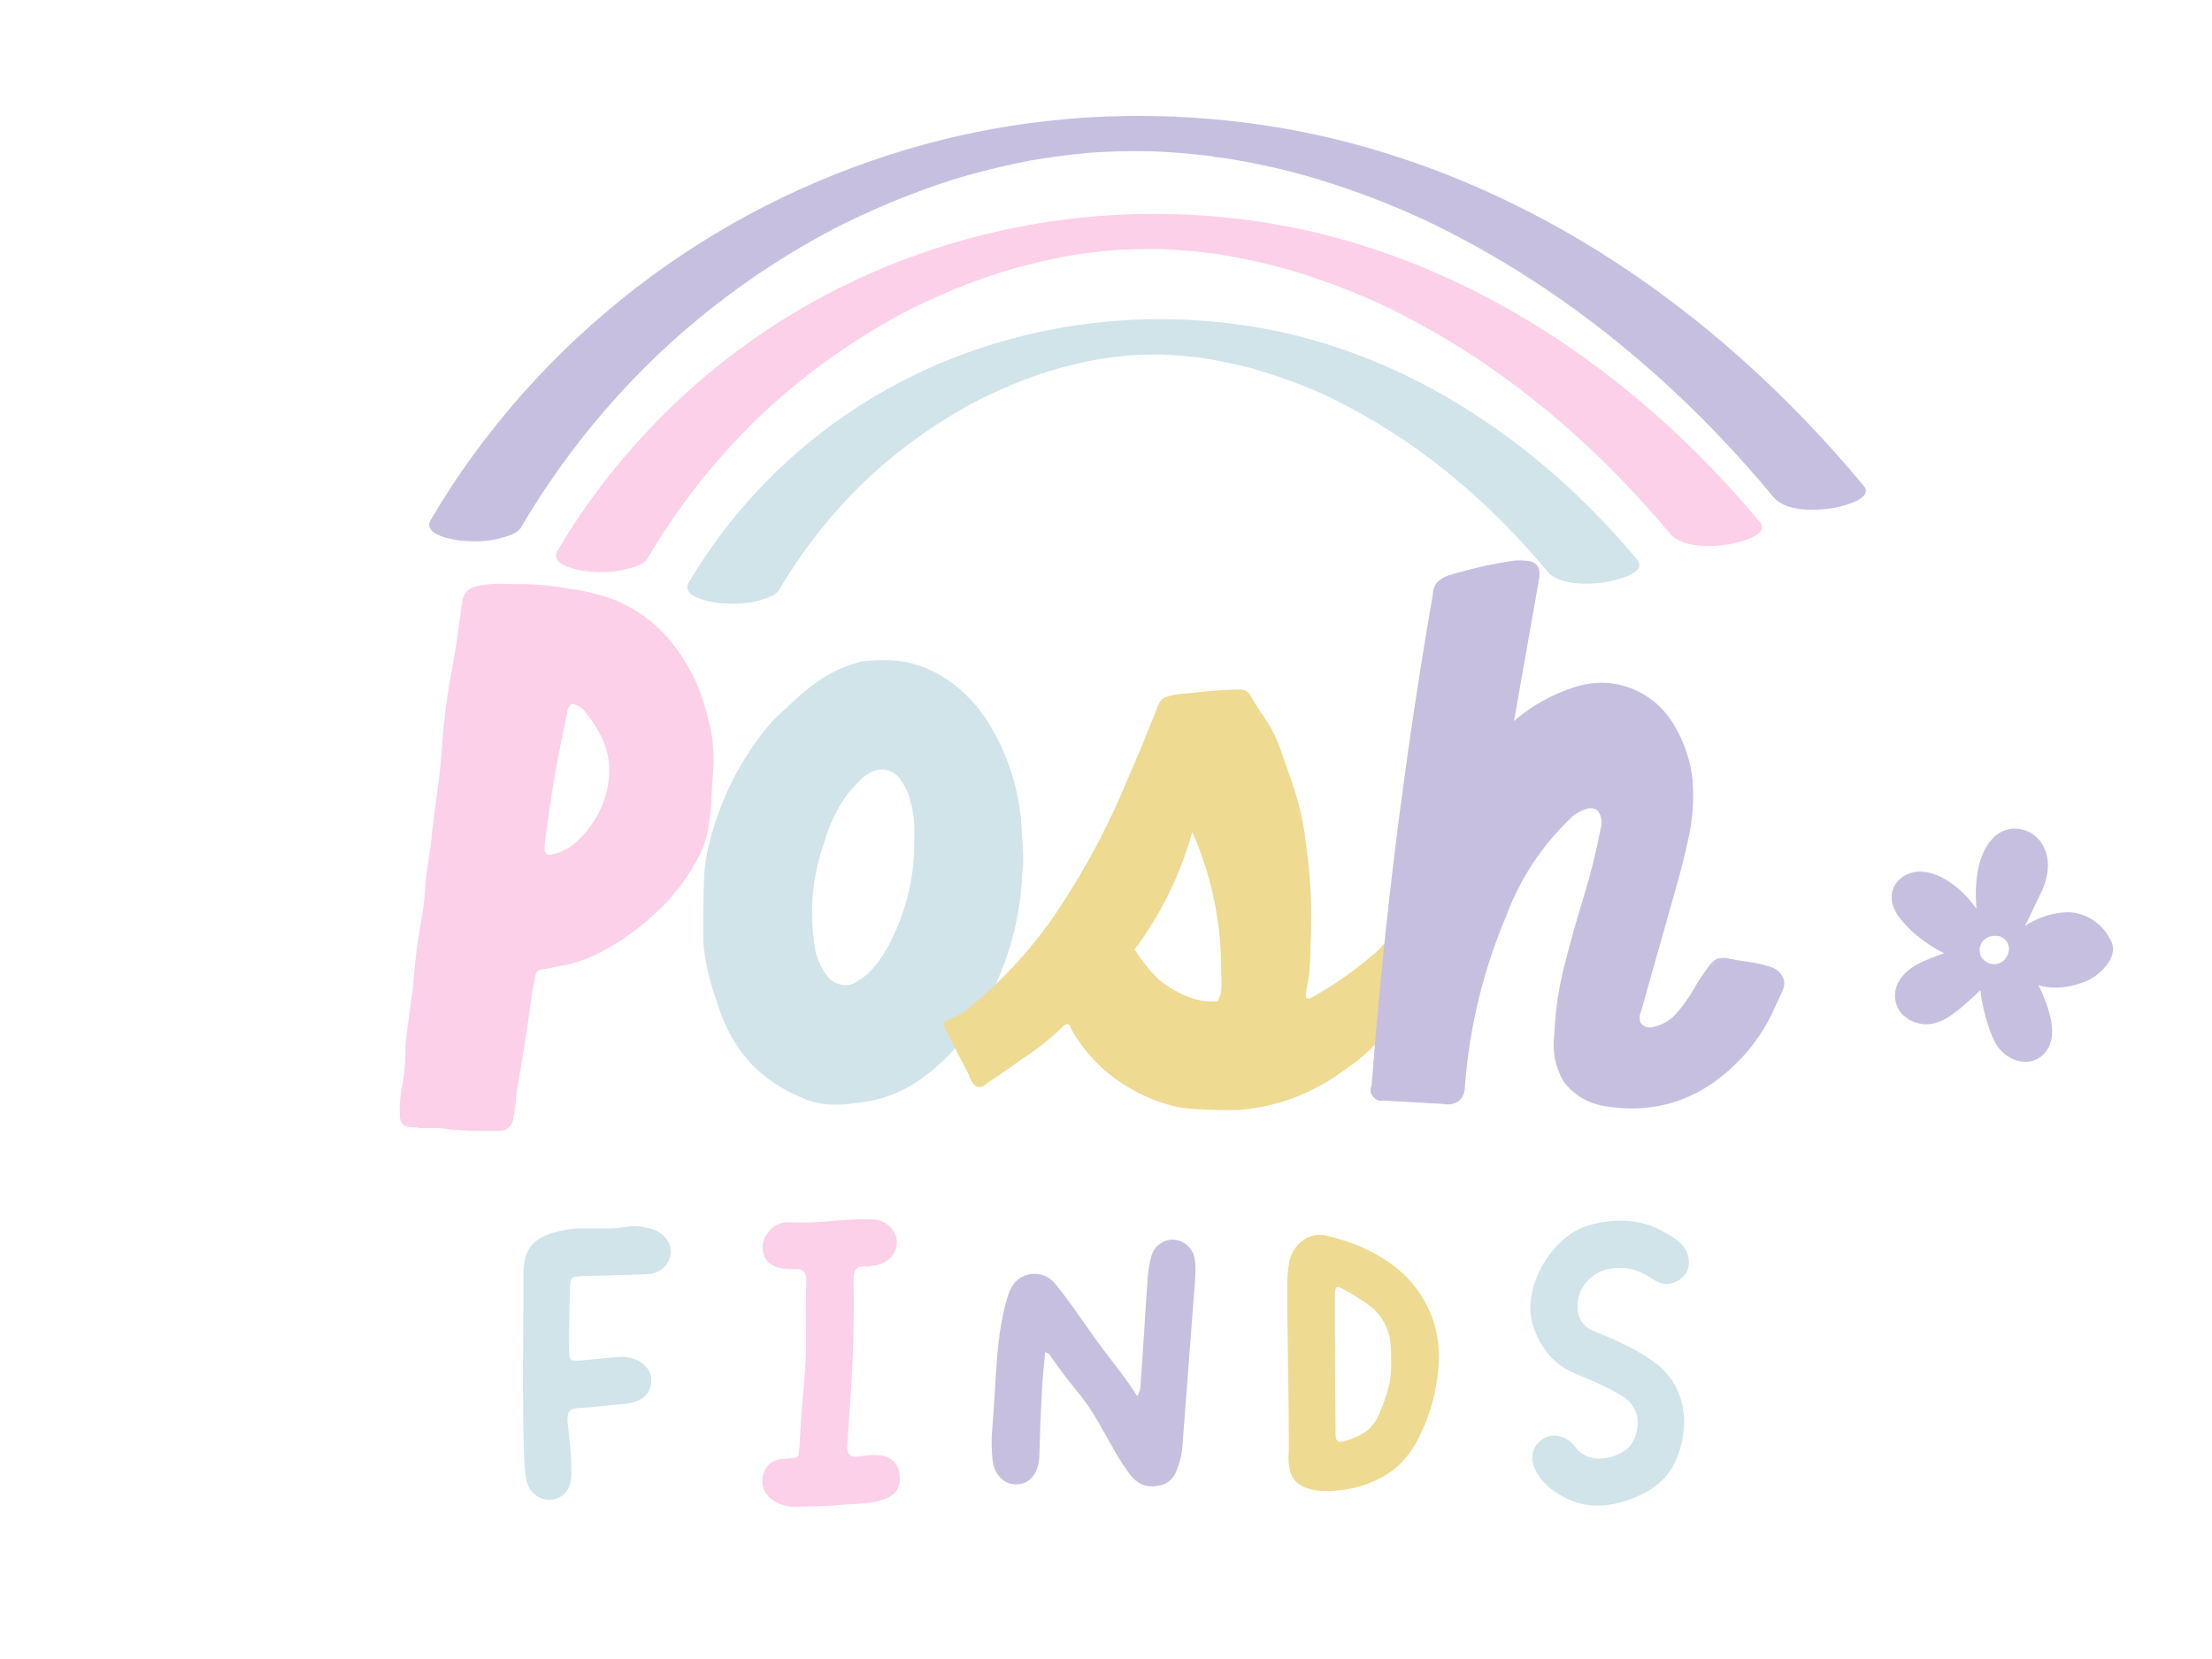 <svg version="1.0" preserveAspectRatio="xMidYMid meet" height="1500" viewBox="0 0 1500 1125" zoomAndPan="magnify" width="2000" xmlns:xlink="http://www.w3.org/1999/xlink" xmlns="http://www.w3.org/2000/svg"><defs><g></g><clipPath id="3ddf61da8d"><path clip-rule="nonzero" d="M 1405 650 L 1406 650 L 1406 652 L 1405 652 Z M 1405 650"></path></clipPath><clipPath id="584ecf0b56"><path clip-rule="nonzero" d="M 1337.695 533.25 L 1455.73 627.027 L 1361.953 745.059 L 1243.922 651.285 Z M 1337.695 533.25"></path></clipPath><clipPath id="a4b7956131"><path clip-rule="nonzero" d="M 1337.695 533.25 L 1455.73 627.027 L 1361.953 745.059 L 1243.922 651.285 Z M 1337.695 533.25"></path></clipPath><clipPath id="490017208e"><path clip-rule="nonzero" d="M 1282 561 L 1433 561 L 1433 721 L 1282 721 Z M 1282 561"></path></clipPath><clipPath id="801d619859"><path clip-rule="nonzero" d="M 1337.695 533.25 L 1455.73 627.027 L 1361.953 745.059 L 1243.922 651.285 Z M 1337.695 533.25"></path></clipPath><clipPath id="6c4f2004ad"><path clip-rule="nonzero" d="M 1337.695 533.25 L 1455.73 627.027 L 1361.953 745.059 L 1243.922 651.285 Z M 1337.695 533.25"></path></clipPath><clipPath id="2ce2507462"><path clip-rule="nonzero" d="M 1373 702 L 1374 702 L 1374 703 L 1373 703 Z M 1373 702"></path></clipPath><clipPath id="2ac8a0ba1a"><path clip-rule="nonzero" d="M 1337.695 533.25 L 1455.73 627.027 L 1361.953 745.059 L 1243.922 651.285 Z M 1337.695 533.25"></path></clipPath><clipPath id="5b9a2f0dd9"><path clip-rule="nonzero" d="M 1337.695 533.25 L 1455.73 627.027 L 1361.953 745.059 L 1243.922 651.285 Z M 1337.695 533.25"></path></clipPath><clipPath id="5a0a0151a0"><path clip-rule="nonzero" d="M 1342 634 L 1363 634 L 1363 654 L 1342 654 Z M 1342 634"></path></clipPath><clipPath id="9587678555"><path clip-rule="nonzero" d="M 1337.695 533.25 L 1455.73 627.027 L 1361.953 745.059 L 1243.922 651.285 Z M 1337.695 533.25"></path></clipPath><clipPath id="3d406049df"><path clip-rule="nonzero" d="M 1337.695 533.25 L 1455.73 627.027 L 1361.953 745.059 L 1243.922 651.285 Z M 1337.695 533.25"></path></clipPath><clipPath id="280d19d043"><path clip-rule="nonzero" d="M 291 78 L 1266 78 L 1266 368 L 291 368 Z M 291 78"></path></clipPath><clipPath id="e73c9ce91c"><path clip-rule="nonzero" d="M 385.07 -32.32 L 1300.523 189.746 L 1204.871 584.062 L 289.422 361.996 Z M 385.07 -32.32"></path></clipPath><clipPath id="2aefc77ccc"><path clip-rule="nonzero" d="M 385.07 -32.32 L 1300.523 189.746 L 1204.871 584.062 L 289.422 361.996 Z M 385.07 -32.32"></path></clipPath><clipPath id="668535c36a"><path clip-rule="nonzero" d="M 377 145 L 1195 145 L 1195 388 L 377 388 Z M 377 145"></path></clipPath><clipPath id="2175353b23"><path clip-rule="nonzero" d="M 385.07 -32.32 L 1300.523 189.746 L 1204.871 584.062 L 289.422 361.996 Z M 385.07 -32.32"></path></clipPath><clipPath id="38c06f9443"><path clip-rule="nonzero" d="M 385.07 -32.32 L 1300.523 189.746 L 1204.871 584.062 L 289.422 361.996 Z M 385.07 -32.32"></path></clipPath><clipPath id="aa9980df13"><path clip-rule="nonzero" d="M 466 216 L 1112 216 L 1112 410 L 466 410 Z M 466 216"></path></clipPath><clipPath id="5a310fbb55"><path clip-rule="nonzero" d="M 385.07 -32.32 L 1300.523 189.746 L 1204.871 584.062 L 289.422 361.996 Z M 385.07 -32.32"></path></clipPath><clipPath id="8ca24719a0"><path clip-rule="nonzero" d="M 385.07 -32.32 L 1300.523 189.746 L 1204.871 584.062 L 289.422 361.996 Z M 385.07 -32.32"></path></clipPath></defs><rect fill-opacity="1" height="1350" y="-112.5" fill="#ffffff" width="1800" x="-150"></rect><rect fill-opacity="1" height="1350" y="-112.5" fill="#ffffff" width="1800" x="-150"></rect><g fill-opacity="1" fill="#fcd0e8"><g transform="translate(276.167, 763.629)"><g><path d="M 56.469 -367.5 C 59.195 -367.801 61.852 -367.875 64.438 -367.719 C 67.02 -367.57 69.523 -367.5 71.953 -367.5 C 84.703 -367.801 97.453 -366.738 110.203 -364.312 C 119.922 -363.094 129.484 -360.816 138.891 -357.484 C 157.41 -350.191 172.285 -338.504 183.516 -322.422 C 193.535 -308.453 200.367 -292.969 204.016 -275.969 C 207.047 -265.344 208.258 -254.566 207.656 -243.641 C 207.051 -236.648 206.598 -229.664 206.297 -222.688 C 205.992 -215.707 205.234 -208.723 204.016 -201.734 C 203.109 -195.961 201.438 -190.5 199 -185.344 C 190.801 -168.645 179.723 -154.223 165.766 -142.078 C 155.141 -132.367 143.297 -124.172 130.234 -117.484 C 120.828 -112.629 110.812 -109.441 100.188 -107.922 C 98.664 -107.617 97.145 -107.316 95.625 -107.016 C 94.113 -106.711 92.598 -106.41 91.078 -106.109 C 88.648 -105.805 87.285 -104.594 86.984 -102.469 C 86.68 -100.945 86.375 -99.426 86.062 -97.906 C 85.758 -96.383 85.457 -94.867 85.156 -93.359 C 84.25 -87.586 83.414 -81.816 82.656 -76.047 C 81.895 -70.273 81.062 -64.66 80.156 -59.203 C 79.238 -53.129 78.25 -47.055 77.188 -40.984 C 76.125 -34.91 75.141 -28.988 74.234 -23.219 C 73.922 -21.707 73.766 -20.191 73.766 -18.672 C 73.766 -17.148 73.613 -15.785 73.312 -14.578 C 73.008 -11.234 72.555 -8.047 71.953 -5.016 C 70.734 0.754 67.242 3.488 61.484 3.188 C 50.547 3.488 39.613 3.188 28.688 2.281 C 25.352 1.664 22.016 1.359 18.672 1.359 C 15.328 1.359 11.988 1.359 8.656 1.359 C 7.738 1.055 6.75 0.906 5.688 0.906 C 4.625 0.906 3.641 0.906 2.734 0.906 C -2.43 0.602 -5.016 -2.125 -5.016 -7.281 C -5.316 -12.75 -5.008 -18.219 -4.094 -23.688 C -2.582 -30.664 -1.672 -37.953 -1.359 -45.547 C -1.359 -52.828 -0.828 -60.109 0.234 -67.391 C 1.297 -74.68 2.281 -81.969 3.188 -89.25 C 3.488 -90.469 3.711 -91.609 3.859 -92.672 C 4.016 -93.734 4.094 -94.875 4.094 -96.094 C 5.008 -109.75 6.68 -123.41 9.109 -137.078 C 10.316 -143.453 11.227 -149.977 11.844 -156.656 C 12.145 -163.938 12.898 -171.145 14.109 -178.281 C 15.328 -185.414 16.238 -192.477 16.844 -199.469 C 18.062 -209.477 19.352 -219.414 20.719 -229.281 C 22.082 -239.156 23.07 -248.945 23.688 -258.656 C 24.895 -276.875 27.32 -294.941 30.969 -312.859 C 32.176 -319.535 33.234 -326.211 34.141 -332.891 C 35.055 -339.566 35.973 -346.242 36.891 -352.922 C 37.191 -353.535 37.344 -354.145 37.344 -354.75 C 37.344 -355.352 37.344 -355.961 37.344 -356.578 C 38.25 -361.129 40.984 -364.16 45.547 -365.672 C 49.18 -366.586 52.82 -367.195 56.469 -367.5 Z M 112.031 -286.438 C 109.602 -284.914 108.391 -282.789 108.391 -280.062 C 106.867 -272.781 105.348 -265.422 103.828 -257.984 C 102.305 -250.547 100.941 -243.18 99.734 -235.891 C 98.516 -228.609 97.375 -221.32 96.312 -214.031 C 95.25 -206.75 94.266 -199.461 93.359 -192.172 C 93.055 -190.348 93.055 -188.523 93.359 -186.703 C 93.66 -184.578 94.875 -183.672 97 -183.984 C 105.195 -185.492 112.023 -189.285 117.484 -195.359 C 127.504 -205.68 133.727 -217.676 136.156 -231.344 C 137.977 -241.664 136.914 -251.68 132.969 -261.391 C 129.633 -268.379 125.535 -274.906 120.672 -280.969 C 118.547 -283.707 115.664 -285.531 112.031 -286.438 Z M 112.031 -286.438"></path></g></g></g><g fill-opacity="1" fill="#d0e4ea"><g transform="translate(474.272, 763.629)"><g><path d="M 219.5 -185.344 C 219.801 -181.395 219.648 -177.297 219.047 -173.047 C 217.523 -134.191 205.988 -98.82 184.438 -66.938 C 175.633 -53.883 165.008 -42.805 152.562 -33.703 C 139.5 -23.68 124.773 -17.758 108.391 -15.938 C 105.953 -15.633 103.441 -15.332 100.859 -15.031 C 98.285 -14.727 95.785 -14.578 93.359 -14.578 C 84.859 -14.266 76.66 -15.93 68.766 -19.578 C 56.016 -24.742 44.781 -32.332 35.062 -42.344 C 31.727 -45.988 28.691 -49.785 25.953 -53.734 C 19.879 -63.148 15.176 -73.32 11.844 -84.25 C 8.5 -93.656 5.914 -103.219 4.094 -112.938 C 3.789 -115.363 3.488 -117.711 3.188 -119.984 C 2.883 -122.266 2.734 -124.617 2.734 -127.047 C 2.734 -134.035 2.734 -140.941 2.734 -147.766 C 2.734 -154.598 2.883 -161.508 3.188 -168.5 C 3.488 -176.383 4.703 -184.273 6.828 -192.172 C 14.117 -221.316 27.176 -247.426 46 -270.5 C 48.727 -273.844 51.609 -276.879 54.641 -279.609 C 57.68 -282.336 60.645 -285.066 63.531 -287.797 C 66.414 -290.535 69.375 -293.117 72.406 -295.547 C 82.727 -304.348 94.266 -310.57 107.016 -314.219 C 108.234 -314.82 109.445 -315.125 110.656 -315.125 C 120.676 -316.344 130.547 -316.191 140.266 -314.672 C 152.398 -311.941 163.328 -306.781 173.047 -299.188 C 183.367 -290.988 191.719 -281.273 198.094 -270.047 C 207.508 -253.953 213.734 -236.645 216.766 -218.125 C 217.672 -212.664 218.273 -207.203 218.578 -201.734 C 218.891 -196.273 219.195 -190.812 219.5 -185.344 Z M 132.516 -131.156 C 141.629 -151.188 146.031 -172.133 145.719 -194 C 146.332 -204.32 145.117 -214.336 142.078 -224.047 C 140.566 -228.297 138.441 -232.242 135.703 -235.891 C 133.578 -238.617 130.844 -240.438 127.5 -241.344 C 124.164 -242.258 120.828 -241.961 117.484 -240.453 C 114.754 -239.234 112.328 -237.711 110.203 -235.891 C 106.859 -232.555 103.672 -229.066 100.641 -225.422 C 93.359 -215.398 88.047 -204.469 84.703 -192.625 C 76.805 -170.164 74.531 -147.242 77.875 -123.859 C 78.781 -115.672 81.664 -108.383 86.531 -102 C 88.957 -98.664 92.219 -96.617 96.312 -95.859 C 100.414 -95.098 104.133 -95.93 107.469 -98.359 C 112.02 -101.098 115.969 -104.594 119.312 -108.844 C 124.781 -115.82 129.18 -123.258 132.516 -131.156 Z M 132.516 -131.156"></path></g></g></g><g fill-opacity="1" fill="#eeda91"><g transform="translate(701.065, 763.629)"><g><path d="M 247.281 -123.406 C 247.281 -120.07 247.352 -116.734 247.5 -113.391 C 247.656 -110.055 247.582 -106.719 247.281 -103.375 C 246.977 -98.52 246.598 -93.738 246.141 -89.031 C 245.68 -84.32 245.148 -79.539 244.547 -74.688 C 244.848 -70.133 243.176 -66.641 239.531 -64.203 C 230.727 -53.578 220.562 -44.473 209.031 -36.891 C 188.082 -21.703 164.703 -13.047 138.891 -10.922 C 126.141 -10.617 113.391 -11.078 100.641 -12.297 C 86.367 -15.023 73.16 -20.336 61.016 -28.234 C 46.141 -37.641 34.301 -50.086 25.5 -65.578 C 25.195 -66.785 24.594 -67.848 23.688 -68.766 C 23.688 -68.766 23.379 -68.914 22.766 -69.219 C 21.859 -68.914 21.102 -68.613 20.5 -68.312 C 11.688 -59.508 1.969 -51.766 -8.656 -45.078 C -12.289 -42.348 -16.004 -39.691 -19.797 -37.109 C -23.598 -34.535 -27.32 -32.031 -30.969 -29.594 C -31.27 -29.289 -31.645 -28.988 -32.094 -28.688 C -32.551 -28.383 -32.938 -28.082 -33.25 -27.781 C -36.883 -25.352 -39.914 -26.266 -42.344 -30.516 C -42.656 -31.117 -42.961 -31.723 -43.266 -32.328 C -43.566 -32.941 -43.719 -33.551 -43.719 -34.156 C -49.488 -45.082 -55.102 -56.008 -60.562 -66.938 C -60.863 -67.852 -61.172 -68.766 -61.484 -69.672 C -60.867 -69.973 -60.41 -70.352 -60.109 -70.812 C -59.805 -71.27 -59.504 -71.5 -59.203 -71.5 C -51.91 -74.227 -45.535 -78.176 -40.078 -83.344 C -18.516 -101.551 0.156 -122.344 15.938 -145.719 C 34.758 -173.957 50.547 -203.562 63.297 -234.531 C 66.641 -242.113 69.906 -249.773 73.094 -257.516 C 76.281 -265.266 79.391 -272.93 82.422 -280.516 C 84.242 -285.68 85.914 -288.797 87.438 -289.859 C 88.957 -290.922 92.145 -291.906 97 -292.812 C 100.945 -293.113 104.895 -293.492 108.844 -293.953 C 112.789 -294.41 116.734 -294.789 120.672 -295.094 C 123.711 -295.395 126.75 -295.617 129.781 -295.766 C 132.82 -295.922 135.859 -296 138.891 -296 C 142.836 -296.301 145.57 -294.785 147.094 -291.453 C 149.219 -287.805 151.414 -284.312 153.688 -280.969 C 155.969 -277.633 158.172 -274.297 160.297 -270.953 C 163.941 -264.273 166.828 -257.445 168.953 -250.469 C 171.379 -243.789 173.656 -237.266 175.781 -230.891 C 180.031 -218.441 182.914 -205.535 184.438 -192.172 C 187.77 -169.398 188.832 -146.477 187.625 -123.406 C 187.625 -120.07 187.547 -116.734 187.391 -113.391 C 187.242 -110.055 187.016 -106.719 186.703 -103.375 C 186.398 -100.945 186.02 -98.594 185.562 -96.312 C 185.113 -94.039 184.738 -91.844 184.438 -89.719 C 184.438 -88.801 184.438 -87.891 184.438 -86.984 C 185.344 -86.367 186.176 -86.211 186.938 -86.516 C 187.695 -86.828 188.379 -87.133 188.984 -87.438 C 205.078 -96.539 219.953 -107.164 233.609 -119.312 C 234.828 -120.531 235.969 -121.742 237.031 -122.953 C 238.094 -124.172 239.078 -125.383 239.984 -126.594 C 241.203 -127.812 242.57 -128.27 244.094 -127.969 C 246.52 -127.352 247.582 -125.832 247.281 -123.406 Z M 124.781 -84.703 C 125.988 -87.43 126.742 -89.707 127.047 -91.531 C 127.359 -93.352 127.359 -98.211 127.047 -106.109 C 127.047 -138.586 120.52 -169.707 107.469 -199.469 C 99.27 -170.32 86.219 -143.754 68.312 -119.766 C 74.082 -110.961 79.469 -104.285 84.469 -99.734 C 89.477 -95.18 96.383 -91.082 105.188 -87.438 C 111.57 -85.008 118.102 -84.098 124.781 -84.703 Z M 124.781 -84.703"></path></g></g></g><g fill-opacity="1" fill="#c7bfe0"><g transform="translate(934.69, 763.629)"><g><path d="M 91.984 -274.594 L 92.438 -275.062 C 103.676 -284.77 116.656 -292.129 131.375 -297.141 C 146.102 -302.148 160.145 -301.77 173.5 -296 C 185.344 -290.844 194.602 -282.422 201.281 -270.734 C 207.957 -259.047 211.906 -246.828 213.125 -234.078 C 214.031 -221.016 213.117 -208.18 210.391 -195.578 C 207.66 -182.984 204.473 -170.461 200.828 -158.016 L 178.062 -77.422 C 176.844 -74.68 176.844 -72.098 178.062 -69.672 C 180.488 -66.941 183.523 -66.18 187.172 -67.391 C 193.234 -68.91 198.312 -72.023 202.406 -76.734 C 206.508 -81.441 210.234 -86.676 213.578 -92.438 C 216.922 -98.207 220.41 -103.523 224.047 -108.391 C 225.566 -110.516 227.391 -112.18 229.516 -113.391 C 232.555 -114.305 235.594 -114.305 238.625 -113.391 C 241.352 -112.785 244.992 -112.176 249.547 -111.562 C 254.109 -110.957 258.664 -110.047 263.219 -108.828 C 267.77 -107.617 270.805 -105.953 272.328 -103.828 C 275.359 -100.484 276.039 -96.766 274.375 -92.672 C 272.707 -88.578 270.961 -84.707 269.141 -81.062 C 260.941 -62.238 248.645 -46.301 232.25 -33.25 C 209.781 -15.633 184.281 -8.953 155.75 -13.203 C 143.301 -14.723 133.281 -20.344 125.688 -30.062 C 119.914 -40.07 117.789 -50.695 119.312 -61.938 C 119.914 -77.719 122.191 -93.348 126.141 -108.828 C 130.086 -124.316 134.414 -139.727 139.125 -155.062 C 143.832 -170.395 147.703 -185.953 150.734 -201.734 C 151.953 -205.68 151.5 -209.477 149.375 -213.125 C 147.25 -215.551 144.363 -216.156 140.719 -214.938 C 137.07 -213.727 134.035 -212.062 131.609 -209.938 C 111.266 -190.812 96.238 -168.191 86.531 -142.078 C 71.039 -105.348 61.781 -67.098 58.75 -27.328 C 58.75 -23.68 57.688 -20.492 55.562 -17.766 C 52.219 -15.023 48.27 -14.113 43.719 -15.031 L 3.641 -17.312 C 0.91 -16.695 -1.516 -17.602 -3.641 -20.031 C -5.461 -22.156 -5.766 -24.738 -4.547 -27.781 C 3.953 -139.195 17.766 -250.008 36.891 -360.219 C 36.891 -362.945 37.645 -365.523 39.156 -367.953 C 41.895 -370.992 45.238 -372.969 49.188 -373.875 C 63.145 -378.125 77.41 -381.312 91.984 -383.438 C 95.023 -383.738 98.289 -383.66 101.781 -383.203 C 105.27 -382.754 107.625 -381.008 108.844 -377.969 C 109.445 -375.539 109.445 -372.961 108.844 -370.234 Z M 91.984 -274.594"></path></g></g></g><g clip-path="url(#3ddf61da8d)"><g clip-path="url(#584ecf0b56)"><g clip-path="url(#a4b7956131)"><path fill-rule="nonzero" fill-opacity="1" d="M 1405.332 651.32 C 1405.332 651.32 1405.508 651.004 1405.57 650.828 C 1405.57 650.828 1405.461 650.969 1405.332 651.32 Z M 1405.332 651.32" fill="#c7bfe0"></path></g></g></g><g clip-path="url(#490017208e)"><g clip-path="url(#801d619859)"><g clip-path="url(#6c4f2004ad)"><path fill-rule="nonzero" fill-opacity="1" d="M 1388.551 711.402 C 1394.801 700.777 1390.18 686.586 1385.934 676.02 C 1384.812 673.238 1383.582 670.598 1382.27 667.965 C 1392.379 671.531 1405.836 669.355 1416.105 664.723 C 1421.195 662.41 1437.48 650.676 1431.629 638.227 C 1424.16 622.379 1409.312 618.301 1401.715 618.625 C 1393.359 618.949 1384.426 620.859 1373.109 627.762 C 1375.559 623.73 1380.488 612.281 1382.715 608.148 C 1388.527 597.02 1391.77 583.703 1384.809 572.27 C 1378.16 561.387 1362.871 558.246 1353.098 566.832 C 1344.129 574.691 1340.953 587.453 1340.113 598.898 C 1339.68 604.684 1339.828 610.402 1340.273 616.129 C 1337.977 613.02 1335.605 610 1332.836 607.195 C 1324.414 598.461 1310.992 589.156 1298.172 591.383 C 1291.223 592.602 1285.141 597.305 1283.277 604.227 C 1281.66 610.359 1283.918 616.469 1287.48 621.418 C 1294.438 630.953 1304.113 638.492 1314.27 644.289 C 1315.621 645.059 1316.965 645.75 1318.395 646.43 C 1317.988 646.562 1317.578 646.691 1317.219 646.859 C 1306.008 650.969 1292.621 655.246 1286.977 666.73 C 1284.137 672.496 1284.371 679.344 1287.656 684.832 C 1290.691 689.965 1296.043 692.855 1301.711 694.102 C 1313.391 696.645 1323.387 688.922 1331.637 681.777 C 1335.512 678.422 1339.34 675.031 1342.93 671.371 C 1343.176 673.539 1343.434 675.785 1343.848 677.93 C 1344.895 683.758 1346.312 689.5 1348.137 695.113 C 1349.949 700.641 1352.07 706.641 1355.844 711.227 C 1364.293 721.648 1380.988 724.164 1388.578 711.273 Z M 1376.848 646.398 C 1376.219 646.051 1376.66 646.25 1376.848 646.398 Z M 1379.27 637.348 C 1379.965 637.145 1379.594 637.227 1379.27 637.348 Z M 1300.043 608.465 C 1300.043 608.465 1300.117 608.75 1299.969 608.934 C 1299.711 608.5 1299.625 608.133 1300.043 608.465 Z M 1299.52 609.41 C 1299.52 609.41 1299.602 609.02 1299.969 608.934 C 1299.785 609.168 1299.527 609.492 1299.52 609.41 Z M 1302.371 675.934 C 1302.438 676.516 1302.438 676.516 1302.371 675.934 Z M 1373.375 702.977 C 1373.375 702.977 1373.336 703.023 1373.336 703.023 C 1373.336 703.023 1373.336 703.023 1373.375 702.977 Z M 1373.336 703.023 C 1373.336 703.023 1373.375 702.977 1373.41 702.93 C 1373.375 702.977 1373.336 703.023 1373.336 703.023 Z M 1373.336 703.023" fill="#c7bfe0"></path></g></g></g><g clip-path="url(#2ce2507462)"><g clip-path="url(#2ac8a0ba1a)"><g clip-path="url(#5b9a2f0dd9)"><path fill-rule="nonzero" fill-opacity="1" d="M 1373.52 702.793 C 1373.52 702.793 1373.52 702.793 1373.605 702.781 C 1373.605 702.781 1373.605 702.781 1373.641 702.734 C 1373.641 702.734 1373.566 702.828 1373.52 702.793 Z M 1373.52 702.793" fill="#c7bfe0"></path></g></g></g><g clip-path="url(#5a0a0151a0)"><g clip-path="url(#9587678555)"><g clip-path="url(#3d406049df)"><path fill-rule="nonzero" fill-opacity="1" d="M 1359.922 649.98 C 1359.922 649.98 1359.961 649.938 1359.996 649.891 C 1360.383 649.211 1360.816 648.574 1361.203 647.895 C 1361.203 647.895 1361.203 647.895 1361.238 647.848 C 1361.277 647.805 1361.352 647.711 1361.387 647.664 C 1361.422 647.617 1361.496 647.523 1361.488 647.441 C 1361.734 646.652 1361.98 645.867 1362.145 645.09 C 1362.211 644.914 1362.191 644.746 1362.219 644.617 C 1362.43 643.496 1362.34 642.367 1361.969 641.312 C 1361.797 640.195 1361.34 639.148 1360.605 638.262 C 1359.898 637.246 1359.055 636.5 1357.98 635.949 C 1357.051 635.211 1355.957 634.875 1354.801 634.711 C 1354.715 634.719 1354.586 634.691 1354.504 634.703 C 1354.375 634.676 1354.207 634.695 1354.078 634.668 C 1353.652 634.633 1353.188 634.641 1352.809 634.645 C 1352.43 634.645 1351.922 634.617 1351.504 634.668 C 1351.34 634.684 1351.254 634.695 1351.09 634.715 C 1350.348 634.883 1349.527 635.062 1348.75 635.277 C 1348.75 635.277 1348.629 635.332 1348.547 635.344 C 1347.824 635.68 1347.113 636.098 1346.438 636.469 C 1346.402 636.516 1346.367 636.562 1346.328 636.609 C 1345.672 637.148 1345.109 637.762 1344.539 638.289 C 1344.504 638.336 1344.465 638.383 1344.43 638.43 C 1343.957 639.117 1343.535 639.84 1343.195 640.551 C 1342.984 640.914 1342.855 641.645 1342.828 641.773 C 1342.793 641.82 1342.547 642.609 1342.508 643.035 C 1342.43 643.805 1342.395 644.609 1342.488 645.441 C 1342.586 646.273 1342.766 647.098 1343.062 647.863 C 1343.398 648.586 1343.734 649.305 1344.227 649.926 C 1344.227 649.926 1344.32 649.996 1344.367 650.035 C 1343.883 649.5 1345.445 651.344 1346.082 651.777 C 1346.41 652.035 1347.039 652.387 1347.215 652.449 C 1347.539 652.707 1348.039 653.031 1348.477 653.148 C 1348.301 653.086 1350.051 653.645 1350.781 653.77 C 1350.781 653.77 1350.828 653.809 1350.914 653.797 C 1351.719 653.832 1352.441 653.875 1353.234 653.828 C 1353.234 653.828 1353.32 653.816 1353.402 653.809 C 1354.188 653.676 1354.93 653.508 1355.66 653.254 C 1355.66 653.254 1355.695 653.207 1355.777 653.199 C 1356.5 652.863 1357.172 652.492 1357.887 652.07 C 1357.922 652.023 1357.996 651.934 1358.078 651.922 C 1358.734 651.383 1359.344 650.809 1359.906 650.195 C 1359.941 650.148 1360.016 650.055 1360.055 650.008 Z M 1359.922 649.98" fill="#ffffff"></path></g></g></g><g clip-path="url(#280d19d043)"><g clip-path="url(#e73c9ce91c)"><g clip-path="url(#2aefc77ccc)"><path fill-rule="nonzero" fill-opacity="1" d="M 353.387 357.461 C 387.617 299.523 431.918 248.492 484.316 207.582 C 509.75 187.699 536.969 170.102 565.578 155.07 C 562.348 156.734 566.254 154.746 567.43 154.16 C 569.102 153.316 570.777 152.473 572.5 151.641 C 576.152 149.805 579.848 148.035 583.578 146.332 C 590.695 143 597.824 139.836 605.07 136.863 C 612.32 133.891 620.129 130.836 627.699 128.102 C 631.215 126.836 634.719 125.617 638.223 124.402 C 639.938 123.84 641.934 123.453 643.492 122.633 C 643.426 122.672 638.734 124.09 641.547 123.25 C 642.723 122.883 643.902 122.516 645.078 122.148 C 660.055 117.57 675.207 113.633 690.539 110.5 C 692.32 110.113 694.137 109.793 695.914 109.41 C 696.824 109.25 697.684 109.078 698.605 108.867 C 701.805 108.227 695.363 109.441 695.531 109.426 C 699.426 108.848 703.316 108.051 707.207 107.473 C 714.672 106.293 722.191 105.344 729.684 104.496 C 733.59 104.082 737.473 103.773 741.379 103.363 C 744.891 103.016 737.012 103.66 737.445 103.66 C 738.328 103.602 739.215 103.543 740.148 103.5 C 742.25 103.355 744.352 103.215 746.441 103.121 C 753.938 102.711 761.383 102.504 768.844 102.465 C 772.434 102.465 776.008 102.516 779.586 102.57 C 783.16 102.621 775.16 102.422 775.598 102.418 C 776.676 102.461 777.816 102.465 778.895 102.512 C 781.43 102.582 784.008 102.719 786.586 102.852 C 796.035 103.352 805.477 104.117 814.906 105.156 C 817.074 105.41 819.242 105.664 821.41 105.918 C 822.461 106.062 823.566 106.223 824.629 106.316 C 828.016 106.703 822.461 106.062 822.422 106 C 823.055 106.75 827.836 106.77 828.879 106.969 C 831.391 107.359 833.906 107.754 836.41 108.195 C 845.344 109.711 854.211 111.48 863.031 113.457 C 867.258 114.43 871.48 115.398 875.719 116.535 C 877.824 117.047 879.918 117.609 882.012 118.172 C 876.594 116.746 884.605 118.91 886.031 119.309 C 894.727 121.797 903.359 124.547 911.957 127.445 C 929.535 133.449 946.734 140.34 963.629 148.031 C 963.629 148.031 966.859 149.52 965.098 148.711 C 963.336 147.902 966.613 149.406 966.562 149.395 C 968.555 150.367 970.512 151.277 972.504 152.25 C 976.789 154.32 981.047 156.496 985.254 158.66 C 993.422 162.871 1001.488 167.273 1009.457 171.871 C 1075.184 209.625 1133.609 258.875 1184.008 315.422 C 1190.379 322.566 1196.66 329.855 1202.762 337.211 C 1210.84 346.945 1230.719 346.383 1241.949 344.703 C 1246.52 344.016 1271.66 338.805 1263.734 329.324 C 1212.66 267.934 1152.594 213.336 1084.797 170.895 C 1017.668 128.836 942.223 98.625 863.723 85.945 C 789.035 73.918 712.762 76.516 639.336 94.707 C 572.68 111.223 508.945 140.137 452.691 179.461 C 395.008 219.742 344.746 271.125 306.188 329.859 C 301.281 337.316 296.629 344.832 292.105 352.492 C 285.91 363.008 308.895 366.461 314.625 366.82 C 322.707 367.367 331.176 367.191 339.047 365.02 C 343.832 363.68 350.754 362.043 353.438 357.473 Z M 353.387 357.461" fill="#c7bfe0"></path></g></g></g><g clip-path="url(#668535c36a)"><g clip-path="url(#2175353b23)"><g clip-path="url(#38c06f9443)"><path fill-rule="nonzero" fill-opacity="1" d="M 439.316 378.305 C 467.629 330.41 504.109 288.301 547.305 254.621 C 557.961 246.328 568.941 238.496 580.289 231.188 C 585.633 227.754 591.07 224.395 596.586 221.164 C 599.316 219.543 602.09 217.984 604.859 216.43 C 606.238 215.676 607.629 214.871 609.008 214.117 C 609.762 213.703 615.688 210.57 611.641 212.688 C 623.34 206.609 635.285 201.078 647.492 196.043 C 653.23 193.684 659.047 191.449 664.891 189.332 C 667.805 188.301 670.723 187.266 673.676 186.297 C 674.738 185.957 676.273 185.676 677.219 185.145 C 673.805 186.219 673.445 186.352 676.156 185.484 C 677.332 185.117 678.512 184.75 679.688 184.383 C 691.723 180.723 703.891 177.637 716.207 175.078 C 717.691 174.785 719.176 174.492 720.672 174.148 C 726.855 172.875 715.281 175.07 719.418 174.391 C 722.426 173.867 725.383 173.336 728.379 172.863 C 734.656 171.887 740.941 171.07 747.258 170.375 C 750.551 170.031 753.828 169.738 757.16 169.457 C 761.555 169.055 748.602 169.992 755.047 169.652 C 756.531 169.578 758.031 169.453 759.52 169.379 C 765.797 169.051 772.051 168.828 778.355 168.836 C 781.355 168.801 784.332 168.871 787.316 168.891 C 794.035 168.996 779.137 168.535 786.832 168.879 C 788.281 168.961 789.742 168.988 791.191 169.066 C 799.191 169.484 807.145 170.109 815.086 171 C 817.254 171.258 819.422 171.512 821.539 171.75 C 823.078 171.906 827.102 172.121 820.383 171.582 C 823.961 171.852 827.566 172.672 831.07 173.25 C 838.914 174.551 846.691 176.113 854.422 177.879 C 857.914 178.727 861.418 179.523 864.949 180.434 C 865.773 180.633 872.758 182.547 866.852 180.895 C 868.238 181.23 869.648 181.684 871.023 182.07 C 878.652 184.246 886.234 186.629 893.762 189.219 C 908.168 194.18 922.293 199.836 936.145 206.188 C 933.16 204.812 937.367 206.754 938.047 207.082 C 939.707 207.867 941.312 208.637 942.961 209.473 C 946.215 211.078 949.52 212.695 952.75 214.402 C 959.902 218.098 966.953 221.98 973.969 226.023 C 1034.68 261.141 1087.539 308.008 1132.355 361.789 C 1140.488 371.539 1160.312 370.961 1171.543 369.281 C 1176.113 368.598 1201.254 363.383 1193.328 353.902 C 1108.668 252.281 992.711 172.977 860.426 151.328 C 739.023 131.449 612.84 158.867 511.762 229.41 C 457.637 267.129 411.707 316.57 378.137 373.359 C 371.891 383.863 394.922 387.332 400.656 387.688 C 408.734 388.234 417.207 388.059 425.074 385.891 C 429.859 384.547 436.781 382.91 439.469 378.34 Z M 439.316 378.305" fill="#fcd0e8"></path></g></g></g><g clip-path="url(#aa9980df13)"><g clip-path="url(#5a310fbb55)"><g clip-path="url(#8ca24719a0)"><path fill-rule="nonzero" fill-opacity="1" d="M 528.375 399.906 C 549.91 363.582 577.426 331.535 609.945 305.98 C 618.016 299.617 626.371 293.648 634.973 288.012 C 639.234 285.238 643.586 282.543 647.965 279.961 C 650.121 278.691 652.332 277.434 654.539 276.172 C 655.664 275.574 656.746 274.914 657.871 274.316 C 658.305 274.094 662.812 271.652 660.438 272.926 C 658.316 274.043 661.117 272.602 661.371 272.445 C 662.48 271.898 663.605 271.301 664.719 270.758 C 666.953 269.613 669.227 268.531 671.5 267.453 C 676.293 265.188 681.16 263.051 686.07 260.98 C 690.363 259.195 694.746 257.484 699.109 255.875 C 701.434 255.027 703.762 254.18 706.129 253.391 C 707.074 253.078 708.891 252.758 709.617 252.227 C 707.516 253.73 705.793 253.422 709.441 252.293 C 718.789 249.395 728.297 246.969 737.871 244.941 C 739.93 244.516 742.031 244.156 744.156 243.691 C 735.605 245.535 743.402 243.891 745.551 243.539 C 750.637 242.762 755.707 242.035 760.793 241.473 C 763.188 241.238 765.582 241.004 767.977 240.77 C 771.488 240.426 763.609 241.07 764.043 241.066 C 765.25 241.031 766.426 240.883 767.633 240.848 C 772.707 240.555 777.742 240.418 782.855 240.41 C 785.254 240.391 787.641 240.426 789.973 240.449 C 793.344 240.449 786.086 240.32 786.406 240.344 C 787.832 240.527 789.371 240.465 790.766 240.531 C 796.949 240.836 803.078 241.344 809.223 242.02 C 810.66 242.148 812.07 242.383 813.559 242.527 C 817.703 242.934 808.262 241.73 812.406 242.355 C 814.918 242.746 817.395 243.078 819.898 243.52 C 825.957 244.555 831.977 245.742 837.961 247.086 C 840.785 247.77 843.559 248.445 846.383 249.129 C 847.152 249.316 851.582 250.555 848.387 249.613 C 845.43 248.789 848.949 249.754 849.348 249.902 C 855.23 251.656 861.113 253.41 866.938 255.422 C 890.23 263.41 906.348 270.961 927.352 283.02 C 974.16 309.98 1014.699 345.973 1049.203 387.352 C 1057.332 397.102 1077.16 396.527 1088.391 394.848 C 1092.961 394.16 1118.098 388.949 1110.176 379.465 C 1043.82 299.906 952.902 238.207 849.344 221.461 C 752.992 205.918 652.652 226.555 572.07 282.324 C 529.59 311.723 493.52 350.34 467.184 394.797 C 460.938 405.301 483.969 408.77 489.703 409.125 C 497.781 409.672 506.254 409.496 514.121 407.328 C 518.906 405.984 525.828 404.348 528.516 399.777 Z M 528.375 399.906" fill="#d0e4ea"></path></g></g></g><g fill-opacity="1" fill="#d0e4ea"><g transform="translate(342.409, 1017.764)"><g><path d="M 14.141 -16.281 C 13.609 -19.832 13.207 -25.031 12.938 -31.875 C 12.676 -38.727 12.5 -46.645 12.406 -55.625 C 12.312 -64.613 12.266 -74 12.266 -83.781 C 12.266 -93.562 12.312 -103.031 12.406 -112.188 C 12.5 -121.352 12.547 -129.672 12.547 -137.141 C 12.547 -144.609 12.547 -150.477 12.547 -154.75 C 12.723 -162.395 14.363 -168.305 17.469 -172.484 C 20.582 -176.672 25.785 -179.832 33.078 -181.969 C 36.461 -182.852 39.844 -183.562 43.219 -184.094 C 46.602 -184.633 49.984 -184.816 53.359 -184.641 C 58.336 -184.641 63.363 -184.641 68.438 -184.641 C 73.508 -184.641 78.535 -185.082 83.516 -185.969 C 86.18 -186.32 88.848 -186.32 91.516 -185.969 C 94.18 -185.613 96.848 -185.082 99.516 -184.375 C 103.609 -183.125 106.852 -180.984 109.25 -177.953 C 111.656 -174.93 112.68 -171.555 112.328 -167.828 C 111.973 -163.91 110.328 -160.617 107.391 -157.953 C 104.453 -155.285 100.758 -153.863 96.312 -153.688 C 89.375 -153.508 82.484 -153.285 75.641 -153.016 C 68.797 -152.742 61.992 -152.609 55.234 -152.609 C 51.492 -152.43 48.867 -152.164 47.359 -151.812 C 45.848 -151.457 44.914 -150.566 44.562 -149.141 C 44.207 -147.723 44.031 -145.145 44.031 -141.406 C 43.844 -135.188 43.703 -128.875 43.609 -122.469 C 43.523 -116.062 43.484 -109.656 43.484 -103.25 C 43.484 -98.988 43.883 -96.5 44.688 -95.781 C 45.488 -95.07 48.113 -94.895 52.562 -95.25 C 56.301 -95.602 59.992 -95.957 63.641 -96.312 C 67.285 -96.676 70.883 -97.035 74.438 -97.391 C 75.508 -97.391 76.531 -97.43 77.5 -97.516 C 78.477 -97.609 79.414 -97.656 80.312 -97.656 C 86 -97.301 90.617 -95.566 94.172 -92.453 C 97.734 -89.336 99.426 -85.555 99.25 -81.109 C 99.07 -76.484 97.289 -72.836 93.906 -70.172 C 90.531 -67.504 85.91 -65.992 80.047 -65.641 C 75.066 -65.285 69.992 -64.797 64.828 -64.172 C 59.672 -63.547 54.602 -63.145 49.625 -62.969 C 46.602 -62.789 44.602 -61.988 43.625 -60.562 C 42.645 -59.145 42.242 -57.102 42.422 -54.438 C 42.953 -48.738 43.531 -43 44.156 -37.219 C 44.781 -31.438 45.094 -25.703 45.094 -20.016 C 45.27 -8.273 40.645 -1.867 31.219 -0.797 C 27.125 -0.441 23.43 -1.641 20.141 -4.391 C 16.848 -7.148 14.848 -11.113 14.141 -16.281 Z M 14.141 -16.281"></path></g></g></g><g fill-opacity="1" fill="#fcd0e8"><g transform="translate(504.644, 1017.764)"><g><path d="M 37.625 -38.688 C 38.332 -52.383 39.305 -65.859 40.547 -79.109 C 41.797 -92.359 42.242 -104.852 41.891 -116.594 C 41.891 -123.352 41.891 -129.312 41.891 -134.469 C 41.891 -139.633 41.977 -144.523 42.156 -149.141 C 42.332 -155.191 39.578 -157.863 33.891 -157.156 C 33.891 -157.156 33.711 -157.156 33.359 -157.156 C 20.016 -156.801 13.078 -161.516 12.547 -171.297 C 12.359 -175.742 14.047 -179.879 17.609 -183.703 C 21.172 -187.523 25.797 -189.258 31.484 -188.906 C 40.555 -188.551 49.582 -188.816 58.562 -189.703 C 67.551 -190.586 76.488 -191.031 85.375 -191.031 C 90.539 -191.031 94.812 -189.52 98.188 -186.5 C 101.562 -183.477 103.336 -180.008 103.516 -176.094 C 103.703 -171.645 102.238 -167.863 99.125 -164.75 C 96.008 -161.645 91.785 -159.82 86.453 -159.281 C 85.734 -159.102 85.02 -158.969 84.312 -158.875 C 83.602 -158.789 82.891 -158.836 82.172 -159.016 C 79.148 -159.191 77.062 -158.566 75.906 -157.141 C 74.75 -155.723 74.172 -153.594 74.172 -150.75 C 74.348 -139.188 74.348 -127.664 74.172 -116.188 C 73.992 -104.719 73.551 -93.203 72.844 -81.641 C 72.312 -74.348 71.82 -67.055 71.375 -59.766 C 70.926 -52.473 70.438 -45.18 69.906 -37.891 C 69.375 -31.66 72.219 -29.082 78.438 -30.156 C 80.57 -30.508 82.66 -30.773 84.703 -30.953 C 86.754 -31.129 88.848 -31.129 90.984 -30.953 C 95.078 -30.773 98.41 -29.484 100.984 -27.078 C 103.566 -24.68 105.035 -21.613 105.391 -17.875 C 106.453 -9.332 102.895 -3.727 94.719 -1.062 C 90.27 0.531 85.645 1.461 80.844 1.734 C 76.039 2.004 71.238 2.316 66.438 2.672 C 61.457 3.203 56.477 3.508 51.5 3.594 C 46.52 3.688 41.535 3.82 36.547 4 C 30.328 4.352 24.727 2.93 19.75 -0.266 C 16.719 -2.223 14.578 -4.801 13.328 -8 C 12.086 -11.207 11.914 -14.41 12.812 -17.609 C 14.758 -24.547 19.648 -28.191 27.484 -28.547 C 30.859 -28.723 33.211 -28.941 34.547 -29.203 C 35.879 -29.473 36.68 -30.32 36.953 -31.75 C 37.223 -33.176 37.445 -35.488 37.625 -38.688 Z M 37.625 -38.688"></path></g></g></g><g fill-opacity="1" fill="#c7bfe0"><g transform="translate(660.21, 1017.764)"><g><path d="M 51.234 -99.516 C 51.055 -99.691 50.742 -99.867 50.297 -100.047 C 49.848 -100.234 49.27 -100.504 48.562 -100.859 C 48.031 -95.703 47.539 -90.629 47.094 -85.641 C 46.645 -80.66 46.332 -75.68 46.156 -70.703 C 45.801 -63.941 45.488 -57.133 45.219 -50.281 C 44.957 -43.438 44.738 -36.547 44.562 -29.609 C 44.207 -24.098 42.691 -19.695 40.016 -16.406 C 37.348 -13.113 33.789 -11.379 29.344 -11.203 C 25.082 -11.023 21.395 -12.492 18.281 -15.609 C 15.164 -18.723 13.344 -22.945 12.812 -28.281 C 12.094 -35.219 12.047 -42.195 12.672 -49.219 C 13.297 -56.25 13.785 -63.234 14.141 -70.172 C 14.672 -79.953 15.336 -89.781 16.141 -99.656 C 16.941 -109.531 18.41 -119.359 20.547 -129.141 C 21.078 -131.098 21.609 -133.098 22.141 -135.141 C 22.68 -137.18 23.305 -139.18 24.016 -141.141 C 25.797 -145.941 28.551 -149.41 32.281 -151.547 C 36.02 -153.68 40.066 -154.391 44.422 -153.672 C 48.785 -152.961 52.566 -150.656 55.766 -146.75 C 60.211 -141.227 64.477 -135.578 68.562 -129.797 C 72.656 -124.023 76.75 -118.203 80.844 -112.328 C 85.645 -105.566 90.672 -98.848 95.922 -92.172 C 101.172 -85.504 106.195 -78.438 111 -70.969 C 112.062 -72.75 112.723 -74.484 112.984 -76.172 C 113.254 -77.859 113.391 -79.594 113.391 -81.375 C 114.285 -93.289 115.086 -105.207 115.797 -117.125 C 116.504 -129.039 117.305 -140.961 118.203 -152.891 C 118.555 -156.973 119.266 -161.062 120.328 -165.156 C 121.223 -168.895 123.094 -171.828 125.938 -173.953 C 128.781 -176.086 131.895 -177.156 135.281 -177.156 C 138.832 -176.977 141.984 -175.734 144.734 -173.422 C 147.492 -171.109 149.234 -168 149.953 -164.094 C 150.305 -161.781 150.484 -159.469 150.484 -157.156 C 150.484 -154.844 150.395 -152.531 150.219 -150.219 C 148.789 -131.539 147.363 -112.816 145.938 -94.047 C 144.52 -75.285 143.098 -56.477 141.672 -37.625 C 141.316 -32.469 140.25 -27.484 138.469 -22.672 C 137.406 -19.117 135.758 -16.273 133.531 -14.141 C 131.312 -12.004 128.332 -10.672 124.594 -10.141 C 117.301 -8.891 111.254 -11.289 106.453 -17.344 C 102.723 -22.32 99.301 -27.523 96.188 -32.953 C 93.07 -38.379 90.004 -43.758 86.984 -49.094 C 82.004 -58.344 76.266 -66.926 69.766 -74.844 C 63.273 -82.758 57.098 -90.984 51.234 -99.516 Z M 51.234 -99.516"></path></g></g></g><g fill-opacity="1" fill="#eeda91"><g transform="translate(860.601, 1017.764)"><g><path d="M 13.344 -33.891 C 13.344 -35.129 13.344 -38.68 13.344 -44.547 C 13.344 -50.422 13.297 -57.758 13.203 -66.562 C 13.117 -75.375 12.988 -84.672 12.812 -94.453 C 12.633 -104.234 12.5 -113.703 12.406 -122.859 C 12.312 -132.023 12.266 -139.812 12.266 -146.219 C 12.266 -149.062 12.398 -151.859 12.672 -154.609 C 12.941 -157.367 13.344 -160.172 13.875 -163.016 C 15.301 -168.711 18.328 -173.25 22.953 -176.625 C 27.578 -180.008 32.82 -181.078 38.688 -179.828 C 55.582 -176.098 70.301 -169.695 82.844 -160.625 C 95.383 -151.551 104.457 -139.898 110.062 -125.672 C 115.664 -111.441 116.598 -94.898 112.859 -76.047 C 110.723 -65.016 107.254 -54.609 102.453 -44.828 C 96.41 -31.836 88.004 -22.363 77.234 -16.406 C 66.473 -10.445 54.602 -7.203 41.625 -6.672 C 31.488 -6.316 24.016 -8.141 19.203 -12.141 C 14.398 -16.141 12.445 -23.391 13.344 -33.891 Z M 74.172 -57.891 C 76.836 -63.766 79.016 -69.812 80.703 -76.031 C 82.398 -82.258 83.07 -88.664 82.719 -95.25 C 83.07 -105.383 81.82 -113.344 78.969 -119.125 C 76.125 -124.906 72.125 -129.617 66.969 -133.266 C 61.812 -136.922 55.941 -140.523 49.359 -144.078 C 47.047 -145.328 45.664 -145.328 45.219 -144.078 C 44.781 -142.836 44.562 -141.414 44.562 -139.812 C 44.562 -123.977 44.602 -108.145 44.688 -92.312 C 44.781 -76.488 44.914 -60.66 45.094 -44.828 C 45.094 -40.734 46.781 -39.219 50.156 -40.281 C 55.312 -41.531 60.023 -43.488 64.297 -46.156 C 68.566 -48.82 71.859 -52.734 74.172 -57.891 Z M 74.172 -57.891"></path></g></g></g><g fill-opacity="1" fill="#d0e4ea"><g transform="translate(1025.507, 1017.764)"><g><path d="M 95.781 -94.453 C 102.895 -89.297 108.098 -83.25 111.391 -76.312 C 114.68 -69.375 116.414 -61.898 116.594 -53.891 C 116.238 -42.867 113.926 -33.176 109.656 -24.812 C 105.383 -16.445 98.535 -9.863 89.109 -5.062 C 78.441 0.445 67.816 3.203 57.234 3.203 C 46.648 3.203 36.285 -0.617 26.141 -8.266 C 21.703 -11.648 18.145 -16.008 15.469 -21.344 C 13.695 -24.906 13.164 -28.508 13.875 -32.156 C 14.582 -35.801 16.453 -38.781 19.484 -41.094 C 22.504 -43.406 25.879 -44.426 29.609 -44.156 C 33.348 -43.883 36.727 -42.414 39.75 -39.75 C 41 -38.508 42.203 -37.133 43.359 -35.625 C 44.516 -34.113 45.895 -32.91 47.5 -32.016 C 51.051 -29.348 55.758 -28.281 61.625 -28.812 C 67.5 -29.344 72.66 -31.301 77.109 -34.688 C 80.129 -36.82 82.348 -40.156 83.766 -44.688 C 85.191 -49.227 85.461 -53.629 84.578 -57.891 C 83.148 -63.41 79.859 -67.77 74.703 -70.969 C 69.723 -74 64.566 -76.758 59.234 -79.25 C 53.898 -81.738 48.473 -84.051 42.953 -86.188 C 36.016 -89.031 30.273 -92.984 25.734 -98.047 C 21.203 -103.117 17.602 -109.211 14.938 -116.328 C 12.445 -122.734 11.691 -129.582 12.672 -136.875 C 13.648 -144.164 15.961 -151.234 19.609 -158.078 C 23.254 -164.93 27.879 -170.938 33.484 -176.094 C 39.086 -181.25 45.094 -184.805 51.5 -186.766 C 61.281 -189.609 70.75 -190.586 79.906 -189.703 C 89.07 -188.816 98.008 -185.613 106.719 -180.094 C 109.207 -178.676 111.562 -176.988 113.781 -175.031 C 116.008 -173.07 117.66 -170.672 118.734 -167.828 C 119.797 -164.617 120.062 -161.594 119.531 -158.75 C 119 -155.906 117.398 -153.328 114.734 -151.016 C 112.066 -148.703 109.039 -147.41 105.656 -147.141 C 102.281 -146.879 98.898 -147.906 95.516 -150.219 C 91.422 -153.062 87.109 -155.191 82.578 -156.609 C 78.047 -158.035 73.195 -158.395 68.031 -157.688 C 61.27 -156.977 55.531 -154.039 50.812 -148.875 C 46.102 -143.719 43.93 -137.672 44.297 -130.734 C 44.648 -122.734 48.828 -117.312 56.828 -114.469 C 63.586 -111.789 70.258 -108.852 76.844 -105.656 C 83.426 -102.457 89.738 -98.723 95.781 -94.453 Z M 95.781 -94.453"></path></g></g></g></svg>